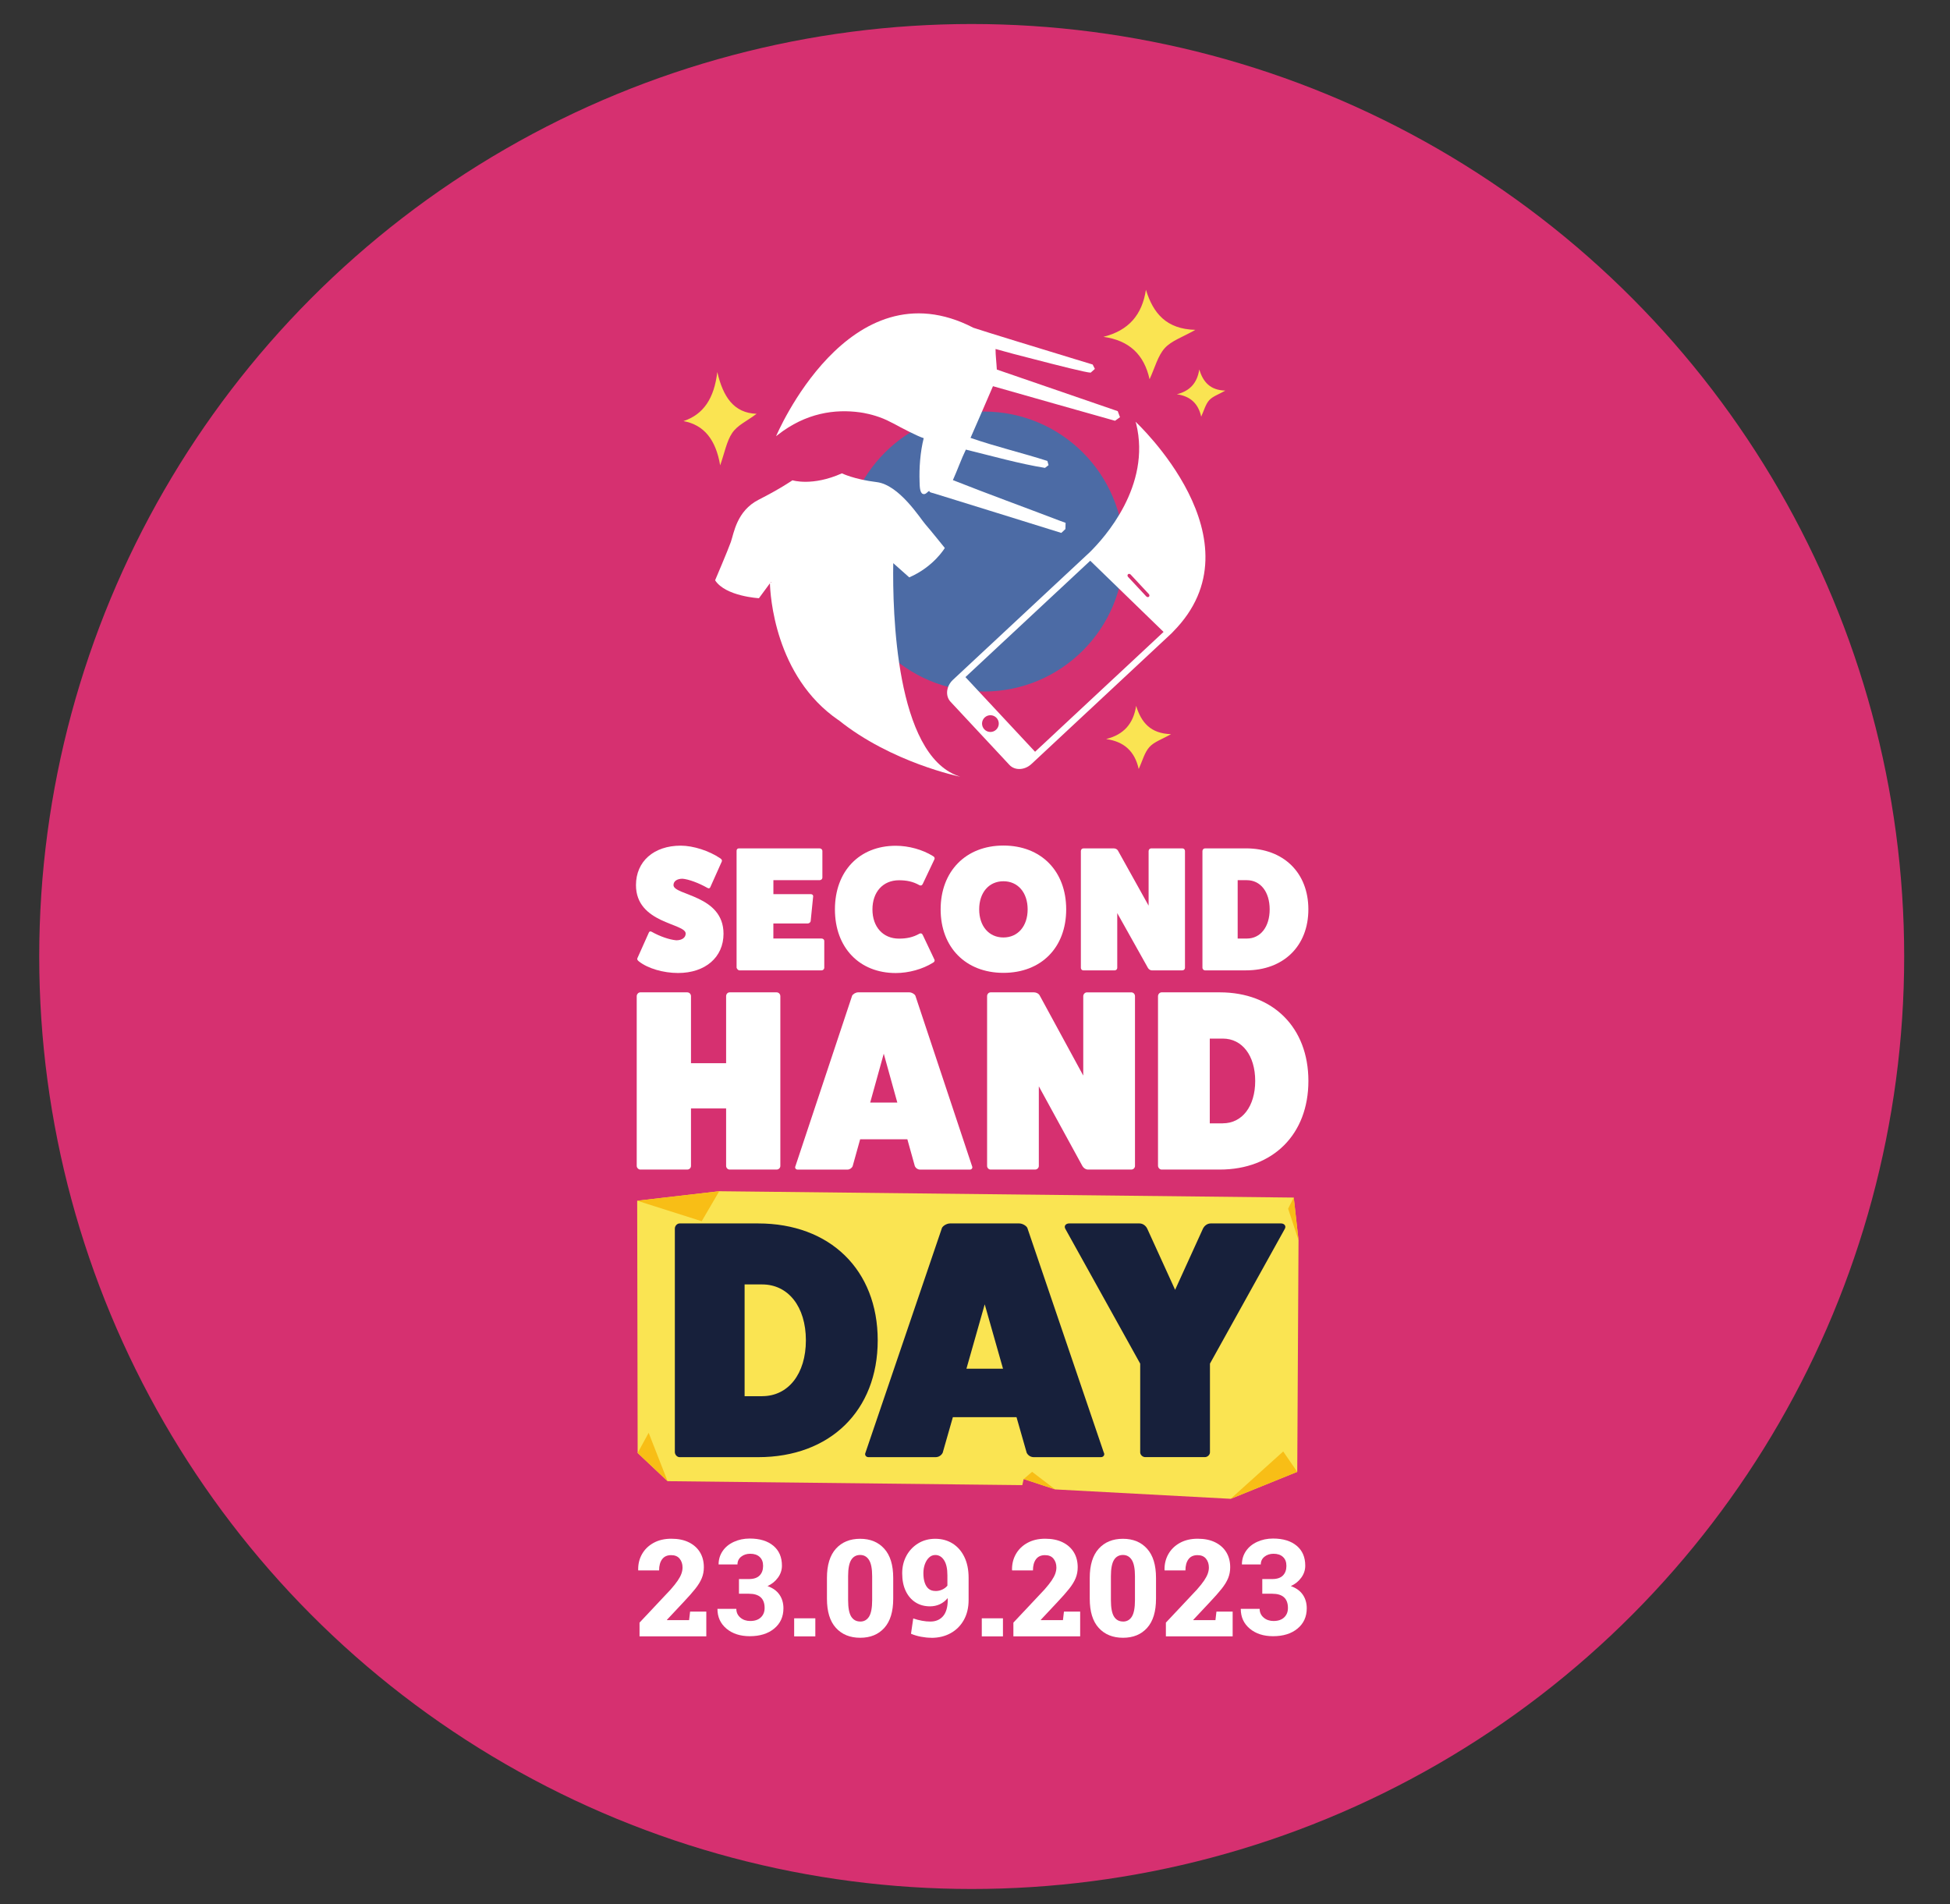<?xml version="1.0" encoding="UTF-8"?> <svg xmlns="http://www.w3.org/2000/svg" id="Datum" viewBox="0 0 547.31 534.4"><rect x="0" y="0" width="547.31" height="534.4" fill="#333333" stroke="none"/> <defs> <style>.cls-1{fill:#f8be16;}.cls-2{fill:#fff;}.cls-3{fill:#fae452;}.cls-4{fill:#d63070;}.cls-5{fill:#17203b;}.cls-6{fill:#4c6ba5;}</style> </defs> <circle class="cls-4" cx="272.73" cy="268.46" r="261.72"></circle> <polyline class="cls-3" points="187.37 415.72 286.93 416.83 287.32 415.12 296.15 418.03 345.43 420.67 364.1 413.1 364.46 348.11 363.12 336.12 201.87 334.34 201.87 334.34 178.84 337.01 178.97 407.8 187.37 415.72"></polyline> <path class="cls-2" d="m182.03,261.93c.15-.5.5-.64.89-.4,2.28,1.29,5.01,2.23,6.9,2.38,1.59,0,2.63-.74,2.63-1.89,0-2.93-13.95-2.78-13.95-13.6,0-6.65,5.01-11.07,12.56-11.07,3.52,0,7.99,1.44,11.12,3.57.4.25.55.64.4.89l-3.13,7c-.15.5-.5.64-.89.4-2.43-1.39-5.26-2.43-7-2.58-1.54,0-2.53.7-2.53,1.79,0,2.93,14.04,2.73,14.04,13.65,0,6.6-5.11,11.02-12.75,11.02-4.17,0-8.54-1.29-11.02-3.27-.4-.3-.55-.65-.4-.89l3.13-7Z"></path> <path class="cls-2" d="m230.61,263.42c.4,0,.74.3.74.64v7.59c0,.35-.35.7-.74.7h-23.08c-.35,0-.69-.4-.79-.75v-32.8c0-.45.25-.69.7-.69h22.58c.45,0,.8.35.8.69v7.49c0,.45-.35.75-.8.75h-12.95v3.92h10.52c.45,0,.69.35.64.64l-.7,6.95c-.05.3-.4.64-.84.64h-9.63v4.22h13.55Z"></path> <path class="cls-2" d="m262.28,269.33c.15.35-.05.7-.45.89-2.88,1.79-6.75,2.88-10.42,2.88-10.22,0-17.07-7.15-17.07-17.86s6.85-17.86,17.07-17.86c3.67,0,7.54,1.09,10.42,2.88.4.2.6.55.45.89l-3.27,6.9c-.2.45-.55.6-.94.4-1.83-1.04-3.62-1.39-5.76-1.39-4.47,0-7.44,3.27-7.44,8.19s2.98,8.19,7.44,8.19c2.13,0,3.92-.35,5.76-1.39.4-.2.75-.05.94.4l3.27,6.9Z"></path> <path class="cls-2" d="m281.63,247.34c-4.07,0-6.8,3.18-6.8,7.89s2.73,7.89,6.8,7.89,6.8-3.18,6.8-7.89-2.73-7.89-6.8-7.89m0,25.71c-10.57,0-17.62-7.15-17.62-17.82s7.05-17.91,17.62-17.91,17.62,7.15,17.62,17.91-7.05,17.82-17.62,17.82"></path> <path class="cls-2" d="m331.85,238.11c.45,0,.74.35.74.74v32.8c0,.35-.3.7-.74.7h-8.59c-.35,0-.79-.25-1.04-.64l-8.64-15.43v15.38c0,.35-.3.7-.74.7h-8.78c-.4,0-.69-.35-.69-.7v-32.8c0-.4.3-.74.69-.74h8.59c.45,0,.94.25,1.14.64l8.59,15.43v-15.33c0-.4.35-.74.69-.74h8.78Z"></path> <path class="cls-2" d="m349.96,263.42c3.82,0,6.4-3.27,6.4-8.19s-2.58-8.19-6.4-8.19h-2.58v16.38h2.58Zm-.26-25.31c10.52,0,17.52,6.8,17.52,17.12s-7,17.12-17.52,17.12h-11.51c-.35,0-.7-.35-.7-.74v-32.75c0-.4.35-.74.7-.74h11.51Z"></path> <path class="cls-5" d="m213.93,391.86c7.32,0,12.26-6.27,12.26-15.68s-4.94-15.68-12.26-15.68h-4.94v31.37h4.94Zm-1.14-48.48c20.15,0,33.56,13.02,33.56,32.8s-13.4,32.8-33.56,32.8h-22.05c-.67,0-1.33-.67-1.33-1.43v-62.74c0-.76.66-1.43,1.33-1.43h22.05Z"></path> <path class="cls-5" d="m276.38,366.1l-5.13,18.06h10.27l-5.13-18.06Zm33.46,41.64c.29.57-.1,1.24-.86,1.24h-18.82c-.85,0-1.62-.47-2-1.24l-2.85-9.98h-17.87l-2.85,9.98c-.38.76-1.14,1.24-2,1.24h-18.82c-.76,0-1.14-.67-.86-1.24l21.48-63.12c.29-.57,1.33-1.24,2.28-1.24h19.39c.95,0,2,.67,2.28,1.24l21.48,63.12Z"></path> <path class="cls-5" d="m359.56,343.38c.85,0,1.52.67,1.05,1.52l-21.01,37.83v24.91c0,.66-.67,1.33-1.43,1.33h-16.73c-.76,0-1.42-.67-1.42-1.33v-24.91l-21.01-37.83c-.48-.85.19-1.52,1.05-1.52h19.77c.95,0,1.81.67,2.19,1.52l7.8,17.11,7.79-17.11c.38-.85,1.24-1.52,2.19-1.52h19.77Z"></path> <path class="cls-2" d="m217.96,278.52c.63,0,1.06.51,1.06,1.08v47.65c0,.5-.42,1.01-1.06,1.01h-13.17c-.56,0-.99-.51-.99-1.01v-16.15h-9.86v16.15c0,.5-.42,1.01-1.06,1.01h-13.18c-.49,0-.99-.51-.99-1.01v-47.65c0-.58.49-1.08.99-1.08h13.18c.63,0,1.06.51,1.06,1.08v18.81h9.86v-18.81c0-.58.42-1.08.99-1.08h13.17Z"></path> <path class="cls-2" d="m248.04,295.75l-3.8,13.7h7.61l-3.8-13.7Zm24.8,31.58c.21.43-.07.94-.63.94h-13.95c-.63,0-1.2-.36-1.48-.94l-2.11-7.57h-13.25l-2.11,7.57c-.28.58-.85.94-1.48.94h-13.95c-.56,0-.85-.51-.63-.94l15.92-47.87c.21-.43.99-.94,1.69-.94h14.37c.71,0,1.48.5,1.69.94l15.92,47.87Z"></path> <path class="cls-2" d="m317.5,278.52c.63,0,1.06.51,1.06,1.08v47.65c0,.5-.42,1.01-1.06,1.01h-12.19c-.49,0-1.13-.36-1.48-.94l-12.26-22.42v22.35c0,.5-.42,1.01-1.06,1.01h-12.47c-.56,0-.99-.51-.99-1.01v-47.65c0-.58.42-1.08.99-1.08h12.19c.63,0,1.34.36,1.62.94l12.19,22.42v-22.27c0-.58.49-1.08.99-1.08h12.47Z"></path> <path class="cls-2" d="m343.21,315.28c5.43,0,9.09-4.76,9.09-11.89s-3.66-11.89-9.09-11.89h-3.66v23.79h3.66Zm-.85-36.76c14.94,0,24.87,9.88,24.87,24.87s-9.93,24.87-24.87,24.87h-16.35c-.49,0-.99-.51-.99-1.08v-47.58c0-.58.49-1.08.99-1.08h16.35Z"></path> <polygon class="cls-1" points="201.87 334.34 196.95 342.76 178.84 337.01 201.87 334.34"></polygon> <polygon class="cls-1" points="364.1 413.1 360.16 407.38 345.4 420.67 364.1 413.1"></polygon> <polygon class="cls-1" points="287.32 415.12 289.68 413.09 296.15 418.03 287.32 415.12"></polygon> <polygon class="cls-1" points="178.97 407.8 182.06 402.14 187.37 415.72 178.97 407.8"></polygon> <polygon class="cls-1" points="363.12 336.1 364.46 348.11 361.54 339.23 363.12 336.1"></polygon> <path class="cls-3" d="m201.32,104.41c1.62,6.92,4.58,11.52,11.04,11.73-2.86,2.14-5.34,3.17-6.84,5.36-1.56,2.27-2.17,5.67-3.39,9.11-1.22-7.23-4.55-11.37-10.3-12.42,5.6-1.85,8.63-6.38,9.49-13.78"></path> <path class="cls-6" d="m276.15,194.09c21.7,0,39.29-17.59,39.29-39.29s-17.59-39.29-39.29-39.29-39.29,17.59-39.29,39.29,17.59,39.29,39.29,39.29"></path> <path class="cls-2" d="m318.71,118.38c.06.18.14.35.18.53,4.28,17.45-8.92,32.05-13.02,36.08l-38.4,35.81c-1.9,1.77-2.2,4.52-.69,6.15l16.54,17.74c1.52,1.63,4.28,1.51,6.18-.26l39.39-36.74c.12-.11.21-.23.32-.35,25.49-25.64-10.5-58.97-10.5-58.97Zm-2.11,42.8c.2-.18.53-.15.75.09l5.09,5.46c.22.23.23.57.03.75-.2.18-.53.14-.75-.09l-5.09-5.46c-.22-.23-.23-.57-.03-.75Zm-37.02,43.63c-.95.89-2.44.83-3.32-.12-.88-.95-.83-2.44.12-3.32.95-.88,2.44-.83,3.32.12.89.95.83,2.44-.12,3.32Zm10.93,6.18l-19.54-20.95,35.03-32.66,20.58,19.98-36.07,33.64Z"></path> <path class="cls-3" d="m321.63,81.34c2.04,6.63,5.76,11.04,13.88,11.24-3.59,2.05-6.71,3.04-8.6,5.13-1.96,2.18-2.73,5.43-4.26,8.73-1.53-6.93-5.72-10.9-12.95-11.9,7.04-1.77,10.84-6.12,11.93-13.2"></path> <path class="cls-3" d="m336.6,103.7c1.07,3.49,3.04,5.82,7.32,5.93-1.89,1.08-3.54,1.6-4.54,2.71-1.03,1.15-1.44,2.86-2.24,4.6-.81-3.65-3.02-5.75-6.83-6.28,3.71-.93,5.72-3.22,6.29-6.96"></path> <path class="cls-3" d="m318.88,198.11c1.44,4.68,4.06,7.79,9.8,7.94-2.53,1.45-4.74,2.14-6.07,3.62-1.39,1.54-1.93,3.83-3.01,6.16-1.08-4.89-4.04-7.69-9.14-8.4,4.97-1.25,7.65-4.32,8.42-9.32"></path> <path class="cls-2" d="m269.46,217.98c-.17-.05-.33-.11-.49-.17-17.57-6.17-18.48-45.96-18.26-59.75l4.49,3.99c6.89-2.98,9.98-8.25,9.98-8.25,0,0-4.09-5.09-5.51-6.71-1.42-1.63-7.3-11.03-13.62-11.78-6.31-.76-9.75-2.46-9.75-2.46-8.33,3.73-13.88,1.95-13.88,1.95,0,0-3.24,2.28-9.46,5.44-6.22,3.16-6.98,9.47-7.83,11.87-.85,2.4-4.42,10.76-4.42,10.76,2.92,4.52,12.3,5.03,12.3,5.03l3.09-4.19c.08,3.08,1.3,26.12,19.24,38.41v-.03c14.87,11.98,34.12,15.9,34.12,15.9Zm-53.08-54.67l.08.28-.19-.12.11-.15Z"></path> <path class="cls-2" d="m312.97,118.09l1.38-.99-.63-1.7c-11.31-3.89-22.62-7.79-33.94-11.68-.09-1.9-.37-4.04-.36-5.77,3.38.96,6.87,1.88,10.35,2.75,6.99,1.82,15.15,3.89,16.35,3.89l1.18-1.05-.62-1.23c-1.66-.52-3.34-1.03-5.02-1.53-8.57-2.61-25.4-7.75-28.44-8.78-35-18.12-55.4,30.44-55.4,30.44.15-.12.3-.24.45-.36,7.94-6.24,16.13-7.3,23.06-6.35.02,0,.04,0,.08.01.34.05.67.11,1,.16,1.66.31,4.77,1.04,7.66,2.62.14.08.26.12.38.18,2.86,1.54,7.11,3.76,8.81,4.28-.99,3.9-1.3,8.47-1.16,12.2.04.97-.02,3.06.9,3.44.83.34,1.34-.71,1.85-.84-.11.41.8.55,1.09.63,11.74,3.6,24.04,7.49,35.94,11.16l1.15-1.08.05-1.75-1.63-.59h0c-9.97-3.81-20.17-7.51-30-11.4,1.25-2.77,2.34-5.88,3.64-8.56,7.46,1.82,15.08,3.99,22.21,5.13l1-.77-.33-1.18c-6.97-2.24-14.24-3.94-21.57-6.47,2.11-4.81,4.21-9.64,6.3-14.51,11.43,3.26,22.86,6.5,34.27,9.71Z"></path> <g> <path class="cls-2" d="m207.4,443.19h2.82c1.34,0,2.34-.34,2.99-1.01s.97-1.56.97-2.68-.32-1.91-.96-2.51-1.52-.9-2.65-.9c-1.01,0-1.86.28-2.55.83s-1.03,1.28-1.03,2.17h-5.3c0-1.39.38-2.64,1.13-3.75.75-1.11,1.8-1.97,3.15-2.59,1.35-.62,2.84-.93,4.46-.93,2.82,0,5.03.68,6.64,2.03s2.4,3.21,2.4,5.58c0,1.22-.37,2.35-1.12,3.37-.75,1.03-1.72,1.81-2.93,2.36,1.5.54,2.62,1.34,3.36,2.42.74,1.08,1.11,2.35,1.11,3.81,0,2.37-.86,4.27-2.59,5.7-1.73,1.43-4.02,2.14-6.86,2.14-2.66,0-4.84-.7-6.53-2.11-1.69-1.41-2.54-3.26-2.54-5.57h5.3c0,1,.38,1.82,1.13,2.46.75.64,1.68.95,2.78.95,1.26,0,2.25-.33,2.96-1,.71-.67,1.07-1.55,1.07-2.65,0-2.66-1.47-4-4.4-4h-2.8v-4.14Z"></path> <path class="cls-2" d="m354.28,443.19h2.82c1.34,0,2.34-.34,2.99-1.01s.97-1.56.97-2.68-.32-1.91-.96-2.51-1.52-.9-2.65-.9c-1.01,0-1.86.28-2.55.83s-1.03,1.28-1.03,2.17h-5.3c0-1.39.38-2.64,1.13-3.75.75-1.11,1.8-1.97,3.15-2.59,1.35-.62,2.84-.93,4.46-.93,2.82,0,5.03.68,6.64,2.03s2.4,3.21,2.4,5.58c0,1.22-.37,2.35-1.12,3.37-.75,1.03-1.72,1.81-2.93,2.36,1.5.54,2.62,1.34,3.36,2.42.74,1.08,1.11,2.35,1.11,3.81,0,2.37-.86,4.27-2.59,5.7-1.73,1.43-4.02,2.14-6.86,2.14-2.66,0-4.84-.7-6.53-2.11-1.69-1.41-2.54-3.26-2.54-5.57h5.3c0,1,.38,1.82,1.13,2.46.75.64,1.68.95,2.78.95,1.26,0,2.25-.33,2.96-1,.71-.67,1.07-1.55,1.07-2.65,0-2.66-1.47-4-4.4-4h-2.8v-4.14Z"></path> <g> <path class="cls-2" d="m179.5,459.28v-3.86l8.74-9.3c.83-.94,1.48-1.77,1.97-2.48.48-.71.83-1.36,1.04-1.95.21-.59.32-1.17.32-1.74,0-.98-.27-1.8-.81-2.47-.54-.67-1.33-1-2.38-1-1.13,0-1.97.38-2.54,1.15-.57.77-.85,1.81-.85,3.14h-5.83l-.04-.11c-.04-1.64.32-3.13,1.07-4.46.75-1.33,1.83-2.38,3.24-3.16s3.07-1.17,4.99-1.17,3.54.33,4.9,1c1.36.67,2.41,1.6,3.14,2.8.73,1.2,1.09,2.6,1.09,4.21,0,1.09-.19,2.1-.57,3.04-.38.94-.99,1.94-1.83,3-.84,1.06-1.94,2.3-3.3,3.74l-4.66,4.97.04.09h6.18l.28-2.39h4.55v6.94h-18.72Z"></path> <path class="cls-2" d="m222.9,459.28v-5.07h5.94v5.07h-5.94Z"></path> <path class="cls-2" d="m241.45,459.67c-2.88,0-5.16-.93-6.84-2.78-1.68-1.86-2.51-4.58-2.51-8.18v-5.84c0-3.6.84-6.33,2.51-8.19,1.68-1.86,3.94-2.79,6.8-2.79s5.11.93,6.78,2.79c1.68,1.86,2.51,4.59,2.51,8.19v5.84c0,3.61-.83,6.34-2.5,8.19-1.66,1.85-3.92,2.77-6.76,2.77Zm0-4.55c1.08,0,1.9-.47,2.48-1.4.57-.93.86-2.46.86-4.59v-6.74c0-2.09-.29-3.61-.88-4.55-.59-.94-1.42-1.41-2.5-1.41s-1.94.47-2.51,1.4c-.57.93-.86,2.45-.86,4.55v6.74c0,2.13.29,3.66.86,4.59.58.93,1.43,1.4,2.55,1.4Z"></path> <path class="cls-2" d="m261.4,459.67c-.94,0-1.91-.1-2.91-.29-1-.19-1.94-.47-2.8-.84l.63-4.29c.79.27,1.61.49,2.44.64.84.16,1.62.23,2.35.23,1.51,0,2.7-.5,3.57-1.5.87-1,1.31-2.52,1.33-4.56l-.02-.52c-.64.77-1.38,1.34-2.22,1.73-.83.38-1.75.58-2.74.58-1.55,0-2.91-.37-4.08-1.12-1.18-.75-2.09-1.82-2.75-3.21-.66-1.39-.98-3.04-.98-4.96,0-1.82.4-3.45,1.19-4.91.79-1.45,1.89-2.61,3.29-3.47,1.4-.86,3.01-1.29,4.81-1.29s3.45.44,4.85,1.32c1.4.88,2.51,2.13,3.3,3.77.8,1.63,1.2,3.59,1.2,5.88v6.18c0,2.18-.45,4.06-1.35,5.66-.9,1.6-2.14,2.83-3.71,3.69-1.57.87-3.37,1.3-5.4,1.3Zm1.17-13.12c.67,0,1.3-.13,1.88-.4.59-.27,1.07-.63,1.46-1.1v-2.91c0-1.86-.31-3.27-.94-4.24-.62-.97-1.45-1.46-2.46-1.46-.67,0-1.25.24-1.75.71-.5.47-.89,1.09-1.17,1.86-.28.77-.42,1.62-.42,2.53,0,1.01.12,1.9.37,2.65.25.75.62,1.34,1.11,1.74.49.41,1.13.61,1.91.61Z"></path> <path class="cls-2" d="m275.56,459.28v-5.07h5.94v5.07h-5.94Z"></path> <path class="cls-2" d="m284.43,459.28v-3.86l8.74-9.3c.83-.94,1.48-1.77,1.97-2.48.48-.71.83-1.36,1.04-1.95.21-.59.32-1.17.32-1.74,0-.98-.27-1.8-.81-2.47-.54-.67-1.33-1-2.38-1-1.13,0-1.97.38-2.54,1.15-.57.77-.85,1.81-.85,3.14h-5.83l-.04-.11c-.04-1.64.32-3.13,1.07-4.46.75-1.33,1.83-2.38,3.24-3.16s3.07-1.17,4.99-1.17,3.54.33,4.9,1c1.36.67,2.41,1.6,3.14,2.8.73,1.2,1.09,2.6,1.09,4.21,0,1.09-.19,2.1-.57,3.04-.38.94-.99,1.94-1.83,3-.84,1.06-1.94,2.3-3.3,3.74l-4.66,4.97.04.09h6.18l.28-2.39h4.55v6.94h-18.72Z"></path> <path class="cls-2" d="m315.21,459.67c-2.88,0-5.16-.93-6.84-2.78-1.68-1.86-2.51-4.58-2.51-8.18v-5.84c0-3.6.84-6.33,2.51-8.19,1.68-1.86,3.94-2.79,6.8-2.79s5.11.93,6.78,2.79c1.68,1.86,2.51,4.59,2.51,8.19v5.84c0,3.61-.83,6.34-2.5,8.19-1.66,1.85-3.92,2.77-6.76,2.77Zm0-4.55c1.08,0,1.9-.47,2.48-1.4.57-.93.86-2.46.86-4.59v-6.74c0-2.09-.29-3.61-.88-4.55-.59-.94-1.42-1.41-2.5-1.41s-1.94.47-2.51,1.4c-.57.93-.86,2.45-.86,4.55v6.74c0,2.13.29,3.66.86,4.59.58.93,1.43,1.4,2.55,1.4Z"></path> <path class="cls-2" d="m327.23,459.28v-3.86l8.74-9.3c.83-.94,1.48-1.77,1.97-2.48.48-.71.83-1.36,1.04-1.95.21-.59.32-1.17.32-1.74,0-.98-.27-1.8-.81-2.47-.54-.67-1.33-1-2.38-1-1.13,0-1.97.38-2.54,1.15-.57.77-.85,1.81-.85,3.14h-5.83l-.04-.11c-.04-1.64.32-3.13,1.07-4.46.75-1.33,1.83-2.38,3.24-3.16s3.07-1.17,4.99-1.17,3.54.33,4.9,1c1.36.67,2.41,1.6,3.14,2.8.73,1.2,1.09,2.6,1.09,4.21,0,1.09-.19,2.1-.57,3.04-.38.94-.99,1.94-1.83,3-.84,1.06-1.94,2.3-3.3,3.74l-4.66,4.97.04.09h6.18l.28-2.39h4.55v6.94h-18.72Z"></path> </g> </g> </svg> 